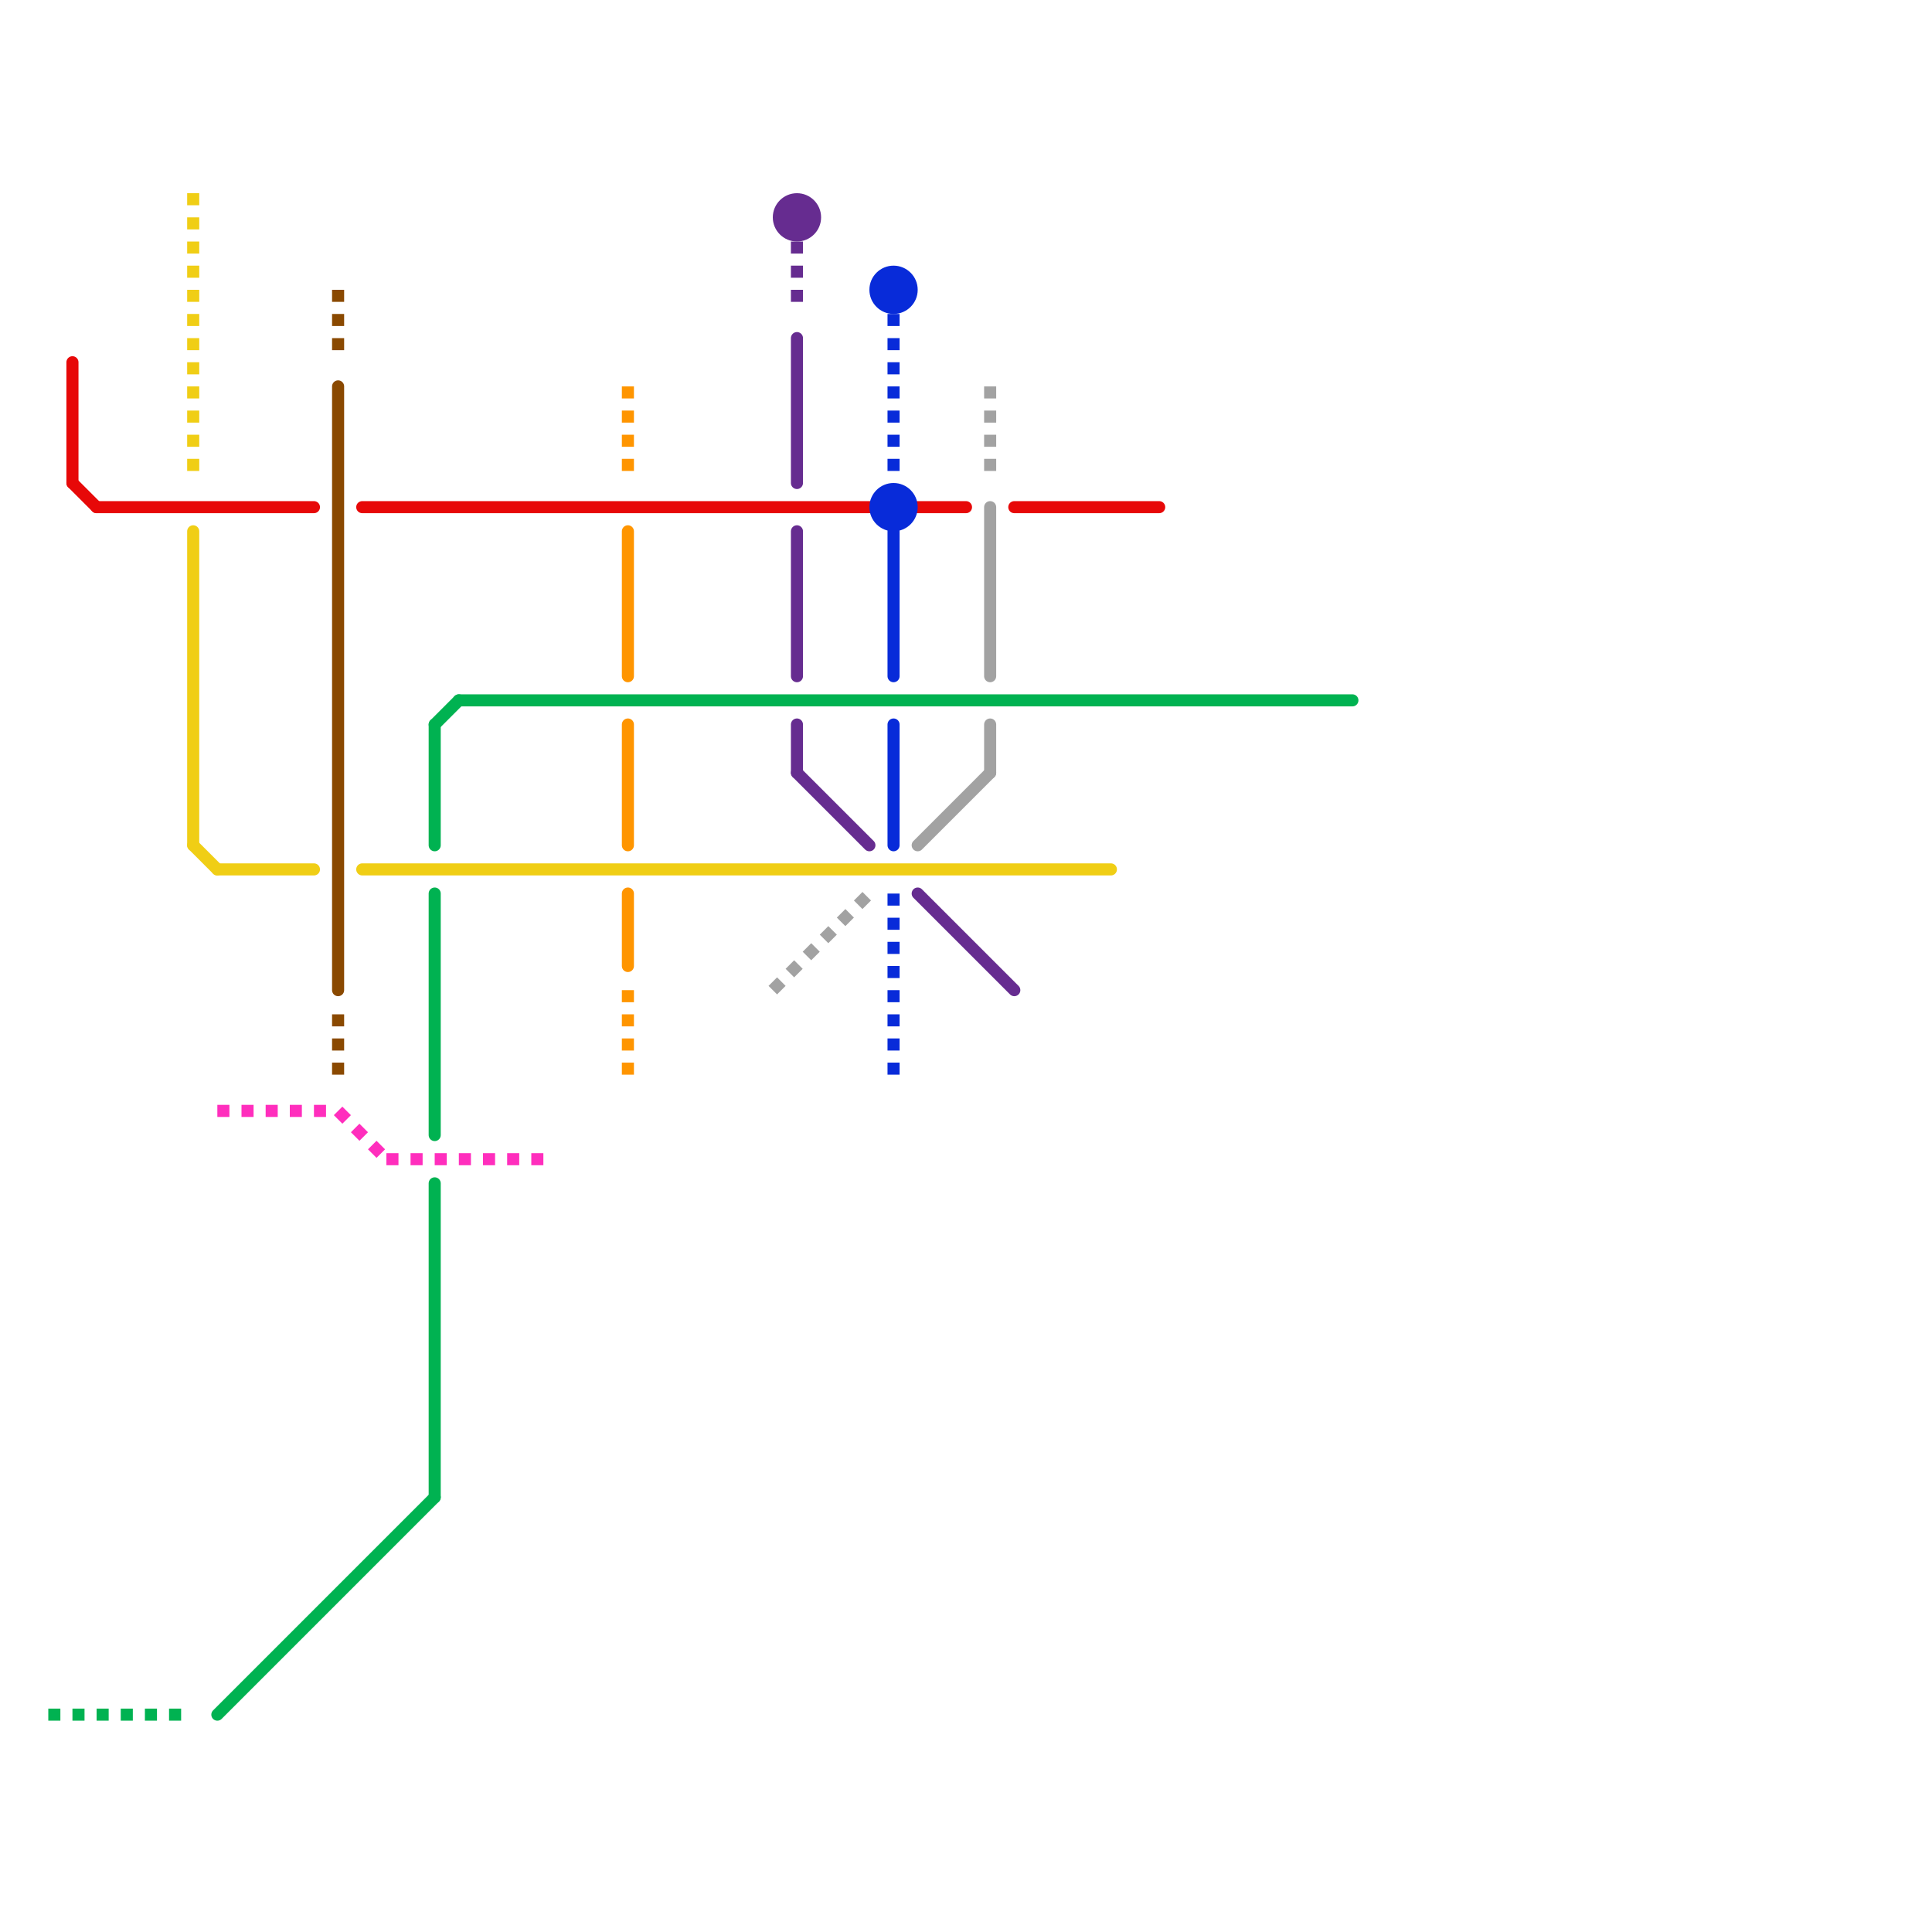 
<svg version="1.1" xmlns="http://www.w3.org/2000/svg" viewBox="0 0 80 80">
<style>text { font: 1px Helvetica; font-weight: 600; white-space: pre; dominant-baseline: central; } line { stroke-width: 0.5; fill: none; stroke-linecap: round; stroke-linejoin: round; } .c0 { stroke: #e70808 } .c1 { stroke: #082bd9 } .c2 { stroke: #00b251 } .c3 { stroke: #a2a2a2 } .c4 { stroke: #f0ce15 } .c5 { stroke: #ff9500 } .c6 { stroke: #662c90 } .c7 { stroke: #8a4900 } .c8 { stroke: #ff2ebd } .lds3 { stroke-dasharray: 0.5 0.5; }.w3 { stroke-width: .5; }.l2 { stroke-dasharray: .5 .5; stroke-linecap: butt; }.l1 { stroke-dasharray: 1 1.5; stroke-linecap: square; }.l8 { stroke-linecap: butt; }</style><defs><g id="ct-xf"><circle r="0.5" fill="#fff" stroke="#000" stroke-width="0.2"/></g><g id="ct"><circle r="0.5" fill="#fff" stroke="#000" stroke-width="0.1"/></g><g id="wm-xf"><circle r="1.2" fill="#000"/><circle r="0.9" fill="#fff"/><circle r="0.6" fill="#000"/><circle r="0.3" fill="#fff"/></g><g id="wm"><circle r="0.6" fill="#000"/><circle r="0.3" fill="#fff"/></g></defs><line class="c0 " x1="3" y1="20" x2="4" y2="21"/><line class="c0 " x1="38" y1="21" x2="40" y2="21"/><line class="c0 " x1="4" y1="21" x2="13" y2="21"/><line class="c0 " x1="42" y1="21" x2="48" y2="21"/><line class="c0 " x1="15" y1="21" x2="36" y2="21"/><line class="c0 " x1="3" y1="15" x2="3" y2="20"/><line class="c1 " x1="37" y1="22" x2="37" y2="28"/><line class="c1 " x1="37" y1="30" x2="37" y2="35"/><circle cx="37" cy="21" r="1" fill="#082bd9" /><circle cx="37" cy="12" r="1" fill="#082bd9" /><line class="c1 l2" x1="37" y1="37" x2="37" y2="45"/><line class="c1 l2" x1="37" y1="13" x2="37" y2="20"/><line class="c2 " x1="9" y1="71" x2="18" y2="62"/><line class="c2 " x1="18" y1="37" x2="18" y2="47"/><line class="c2 " x1="18" y1="30" x2="18" y2="35"/><line class="c2 " x1="19" y1="29" x2="56" y2="29"/><line class="c2 " x1="18" y1="30" x2="19" y2="29"/><line class="c2 " x1="18" y1="49" x2="18" y2="62"/><line class="c2 l8 lds3" x1="2" y1="71" x2="8" y2="71"/><line class="c3 " x1="41" y1="21" x2="41" y2="28"/><line class="c3 " x1="38" y1="35" x2="41" y2="32"/><line class="c3 " x1="41" y1="30" x2="41" y2="32"/><line class="c3 l2" x1="32" y1="41" x2="36" y2="37"/><line class="c3 l2" x1="41" y1="16" x2="41" y2="20"/><line class="c4 " x1="8" y1="35" x2="9" y2="36"/><line class="c4 " x1="9" y1="36" x2="13" y2="36"/><line class="c4 " x1="8" y1="22" x2="8" y2="35"/><line class="c4 " x1="15" y1="36" x2="46" y2="36"/><line class="c4 l2" x1="8" y1="8" x2="8" y2="20"/><line class="c5 " x1="26" y1="22" x2="26" y2="28"/><line class="c5 " x1="26" y1="30" x2="26" y2="35"/><line class="c5 " x1="26" y1="37" x2="26" y2="40"/><line class="c5 l2" x1="26" y1="41" x2="26" y2="45"/><line class="c5 l2" x1="26" y1="16" x2="26" y2="20"/><line class="c6 " x1="33" y1="14" x2="33" y2="20"/><line class="c6 " x1="33" y1="30" x2="33" y2="32"/><line class="c6 " x1="38" y1="37" x2="42" y2="41"/><line class="c6 " x1="33" y1="32" x2="36" y2="35"/><line class="c6 " x1="33" y1="22" x2="33" y2="28"/><circle cx="33" cy="9" r="1" fill="#662c90" /><line class="c6 l2" x1="33" y1="10" x2="33" y2="13"/><line class="c7 l2" x1="14" y1="12" x2="14" y2="15"/><line class="c7 l2" x1="14" y1="42" x2="14" y2="45"/><line class="c7 " x1="14" y1="16" x2="14" y2="41"/><line class="c8 l2" x1="16" y1="48" x2="23" y2="48"/><line class="c8 l2" x1="9" y1="46" x2="14" y2="46"/><line class="c8 l2" x1="14" y1="46" x2="16" y2="48"/>
</svg>
